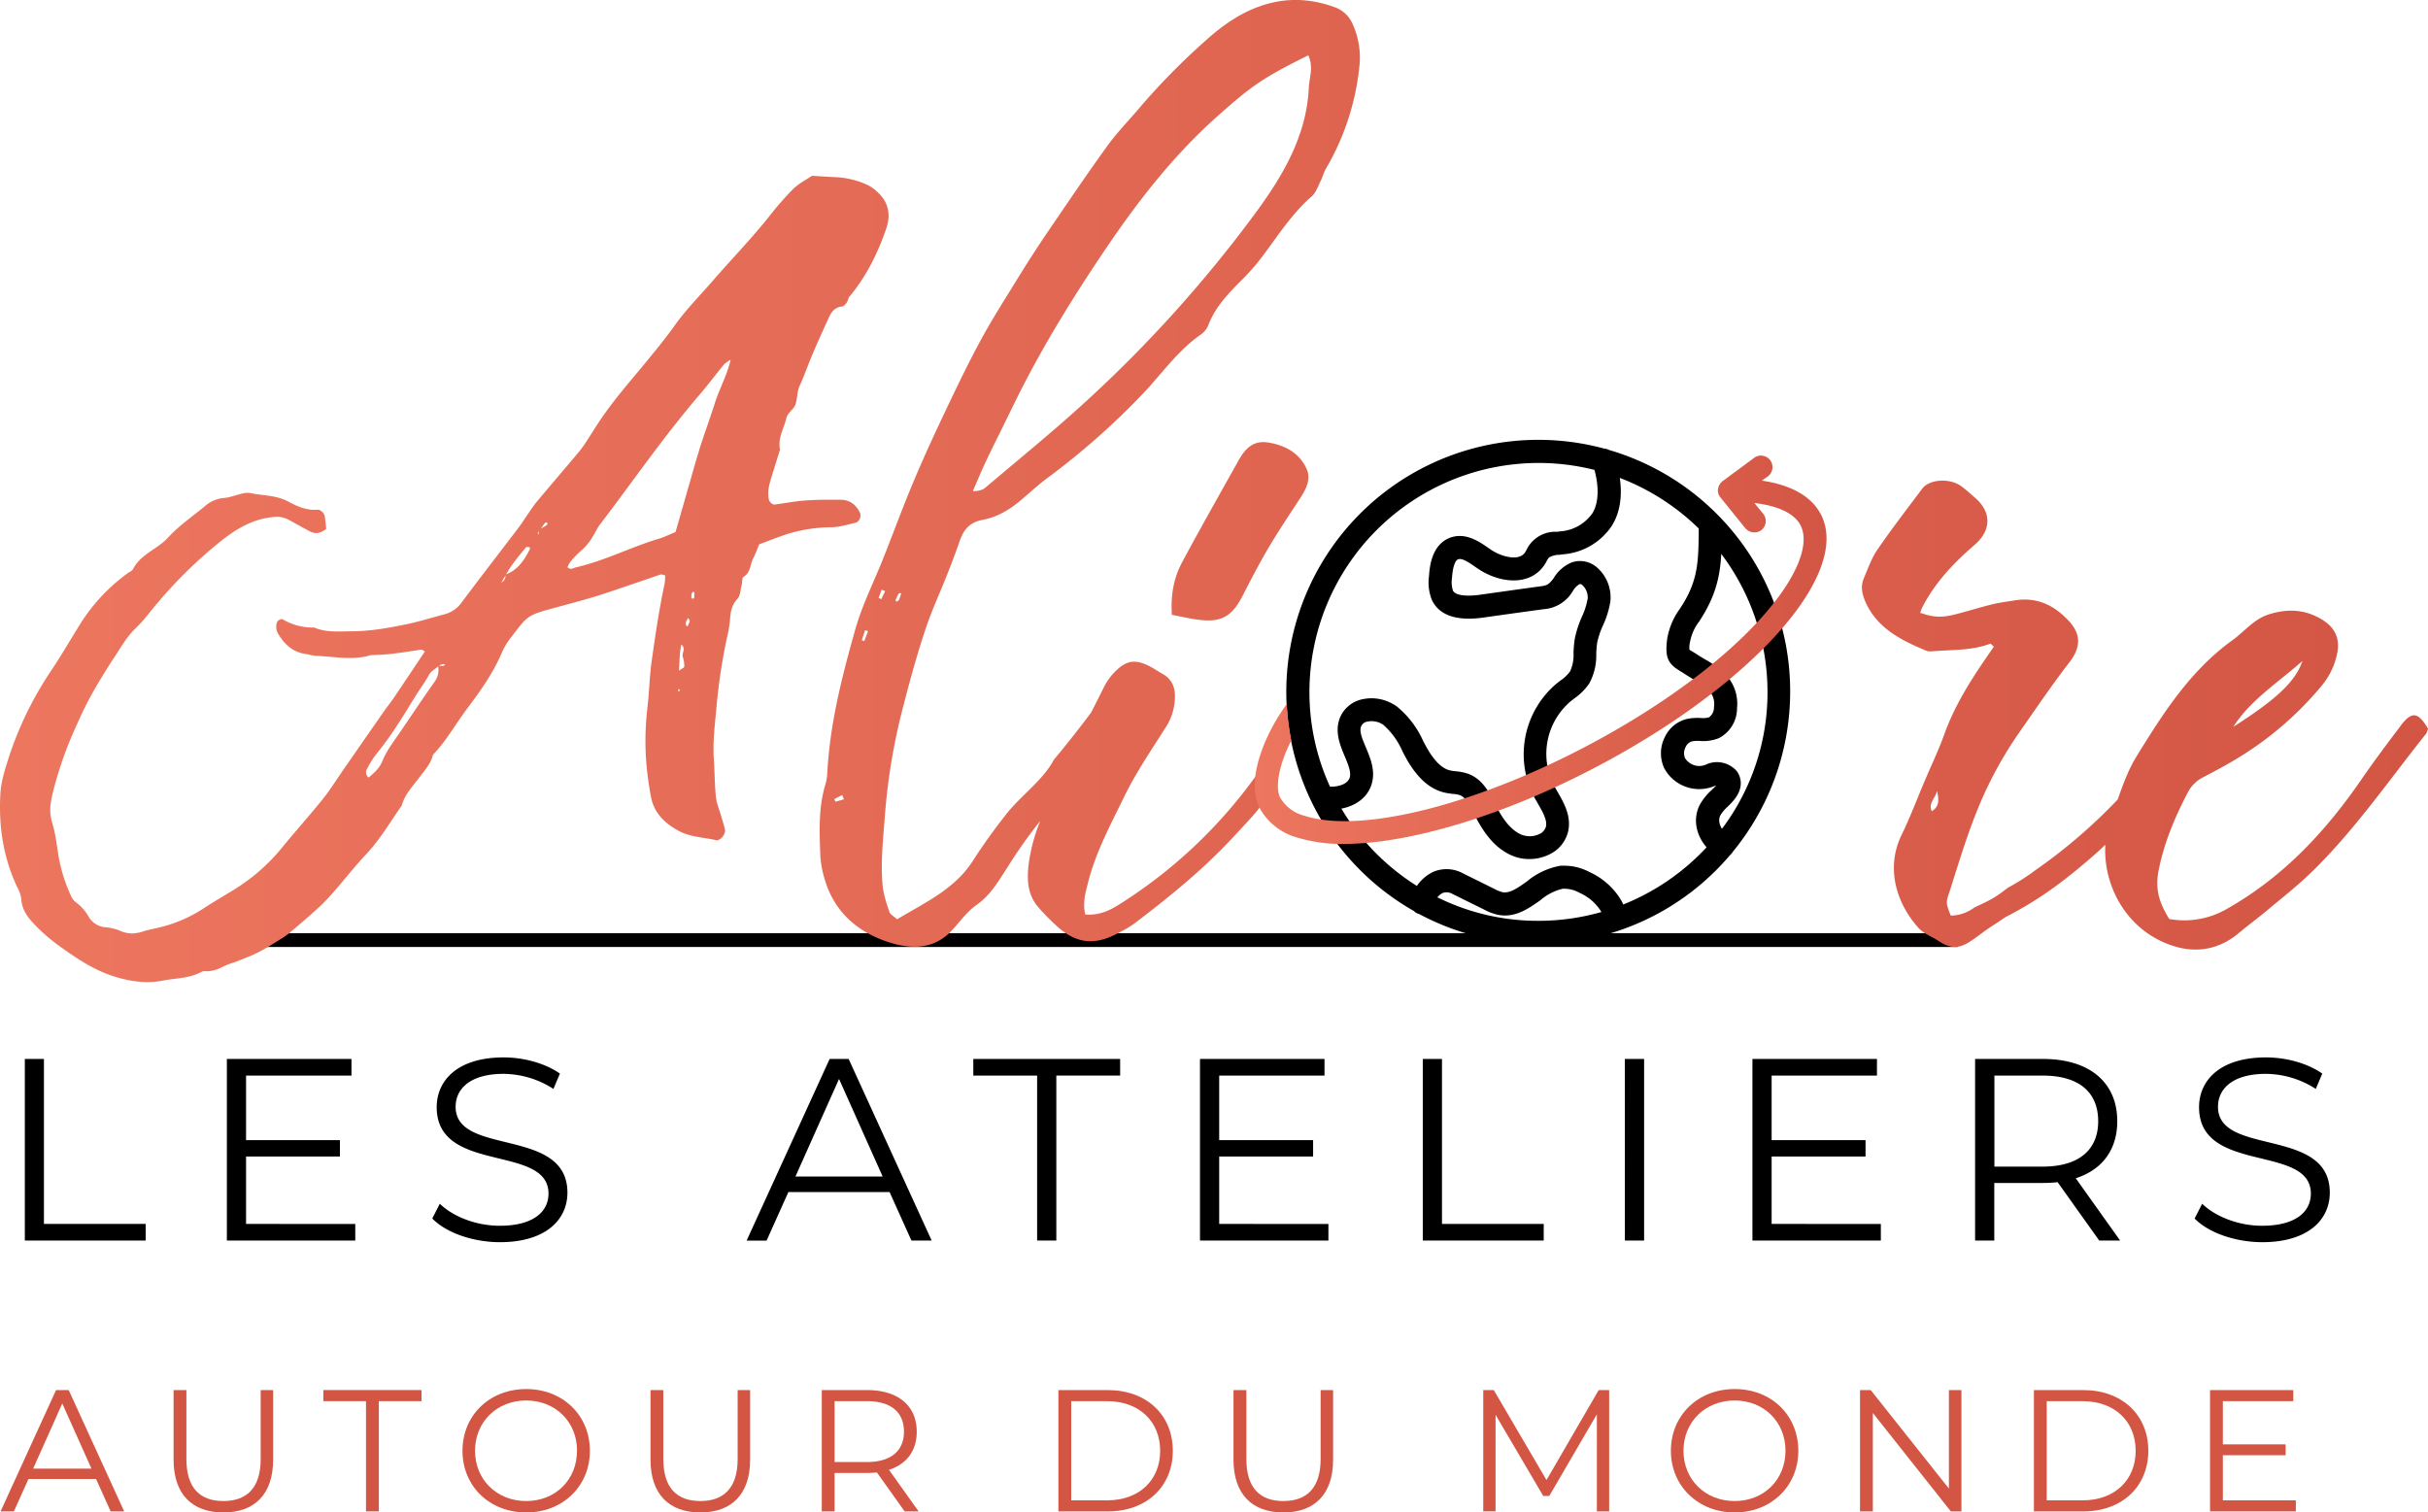 <svg xmlns="http://www.w3.org/2000/svg" xmlns:xlink="http://www.w3.org/1999/xlink" viewBox="0 0 1050 654.14"><defs><style>.cls-1{fill:url(#Dégradé_sans_nom_12);}.cls-2{fill:url(#Dégradé_sans_nom_12-2);}.cls-3{fill:#d35644;}</style><linearGradient id="Dégradé_sans_nom_12" y1="212.38" x2="1050" y2="212.38" gradientUnits="userSpaceOnUse"><stop offset="0" stop-color="#ed765f"/><stop offset="1" stop-color="#d35644"/></linearGradient><linearGradient id="Dégradé_sans_nom_12-2" x1="542.64" y1="280.87" x2="789.89" y2="280.87" xlink:href="#Dégradé_sans_nom_12"/></defs><g id="Calque_2" data-name="Calque 2"><g id="Calque_1-2" data-name="Calque 1"><rect x="58.47" y="403.6" width="788.1" height="5.97"/><path class="cls-1" d="M133.89,229.77c-3.06-1.64-6.08-3.35-9.12-5a10.85,10.85,0,0,0-6.42-1.16c-9,.76-16.3,5.2-22.95,10.52A196.45,196.45,0,0,0,67.93,261c-3.05,3.54-5.76,7.39-9.14,10.59-3.74,3.53-6.15,7.85-8.9,12-2.59,3.88-5,7.88-7.44,11.84a158.72,158.72,0,0,0-8.91,17.3,166,166,0,0,0-10.13,27.87c-.55,2.09-1.05,4.2-1.39,6.32a19.14,19.14,0,0,0,.6,9.08c1.44,4.69,1.93,9.67,2.74,14.54a69.07,69.07,0,0,0,5.28,16.76,7.12,7.12,0,0,0,2.17,2.94,19.15,19.15,0,0,1,5.51,6.23A9.31,9.31,0,0,0,45.11,401a23.18,23.18,0,0,1,6.5,1.41,12.82,12.82,0,0,0,10.08.49c1.79-.6,3.66-.95,5.51-1.38a61.09,61.09,0,0,0,20.12-8.18c4.48-2.94,9.12-5.65,13.7-8.45a82.33,82.33,0,0,0,21.13-18.52c5.71-7,11.83-13.77,17.49-20.84,3.31-4.14,6.09-8.67,9.11-13q8.53-12.29,17.08-24.57c1.42-2.05,3-4,4.41-6.05,4.53-6.69,9-13.42,13.51-20.15-.65-.33-1.19-.85-1.64-.79-7.21,1.08-14.4,2.36-21.75,2.35-7.86,2.46-15.79.63-23.7.33-1.57-.07-3.11-.61-4.68-.84-5.51-.83-9-4.23-11.66-8.64a5.78,5.78,0,0,1-.38-5.36c.18-.45.92-.72,1.45-1a1.21,1.21,0,0,1,.93.08,25.13,25.13,0,0,0,13.56,3.5c5.13,2.23,10.59,1.69,16,1.65,8,0,15.85-1.4,23.63-3,5.6-1.14,11.07-2.87,16.6-4.32a13.25,13.25,0,0,0,7.57-5.21c8.21-11,16.63-21.86,24.94-32.79,1.13-1.49,2.08-3.1,3.15-4.63,1.42-2,2.75-4.16,4.34-6.07,6.21-7.43,12.53-14.76,18.74-22.19a59.48,59.48,0,0,0,3.68-5.34c1-1.55,2-3.13,3-4.7,6.15-9.77,13.77-18.43,21.13-27.33,4.57-5.53,9.14-11.13,13.29-16.93,4.94-6.9,10.92-12.87,16.42-19.23,8-9.21,16.5-18,24.11-27.5a135.91,135.91,0,0,1,10.45-12c2.39-2.36,5.58-4,8.23-5.77,3.83.22,7.31.49,10.8.61a37.8,37.8,0,0,1,12,2.81A17.26,17.26,0,0,1,379.41,83c5,4.54,5.9,10,3.78,16.08-3.68,10.56-8.53,20.51-15.85,29.22-.57.68-.61,1.77-1.14,2.51s-1.25,1.65-2,1.73c-2.94.32-4.55,2.14-5.6,4.46-3.09,6.78-6.23,13.54-8.95,20.46-1.25,3.17-2.42,6.33-3.85,9.43-1.13,2.44-.92,5.43-1.79,8-.76,2.29-3.41,3.49-4,6.13-1.05,4.46-3.77,8.58-2.68,13.45-1.2,3.83-2.44,7.66-3.58,11.51-1,3.27-2,6.54-1.26,10,.22,1.1,1.54,2.38,2.59,2.24,4.41-.59,8.79-1.44,13.22-1.76,5.06-.36,10.16-.36,15.24-.31a8.55,8.55,0,0,1,6.07,2.36,12.33,12.33,0,0,1,2.17,3c.89,1.72-.08,4.18-1.85,4.58-3.38.77-6.65,1.86-10.24,1.94a66.19,66.19,0,0,0-19.7,3.09c-3.89,1.3-7.7,2.83-11.68,4.3-.87,2.07-1.55,4.12-2.56,6-1.43,2.64-1,6.15-4.2,8.06-.72.43-.5,2.28-.8,3.46-.54,2.07-.54,4.66-1.86,6.08-2.61,2.82-3,5.91-3.22,9.38a50.9,50.9,0,0,1-1.27,7.28A248.85,248.85,0,0,0,310,304.08c-.65,8-1.84,16-1.31,24,.37,5.51.35,11.05.9,16.54.27,2.72,1.42,5.36,2.18,8,.59,2.07,1.3,4.13,1.75,6.23.4,1.9-2.1,4.93-3.84,4.52-5.49-1.26-11.25-1.28-16.42-4.15-6.16-3.42-10.59-7.89-11.78-14.84a140.41,140.41,0,0,1-2-14.67,123.45,123.45,0,0,1,.44-23.14c.85-6.75.92-13.59,1.86-20.33,1.59-11.31,3.23-22.62,5.64-33.81a23.75,23.75,0,0,0,.24-3.56c-.92-.19-1.56-.54-2-.39-8.7,2.93-17.34,6-26.09,8.84-6.34,2-12.8,3.69-19.23,5.44-12,3.25-12,3.21-19,12.49a30.75,30.75,0,0,0-4,6.29c-3.73,9-9.27,16.94-15.09,24.62-5.08,6.71-9.1,14.15-15,20.26-.85,3.76-3.47,6.59-5.68,9.54-3,4-6.5,7.55-7.85,12.47-5,7.12-9.36,14.66-15.42,21.1-5.14,5.46-9.73,11.4-14.66,17a81.2,81.2,0,0,1-6.58,6.67c-3.72,3.37-7.55,6.63-11.39,9.88a30.62,30.62,0,0,1-3.81,2.77c-3.21,2-6.38,4.08-9.74,5.81-3.07,1.59-6.35,2.79-9.56,4.1-1.75.71-3.65,1.12-5.32,1.95-2.58,1.3-5.14,2.44-8.13,2.35a3.84,3.84,0,0,0-1.87.23C82,423.19,76.17,423,70.6,424.08c-7.09,1.42-13.89.46-20.66-1.58-9.3-2.81-17.1-8.18-24.77-13.7a78,78,0,0,1-9.94-8.65c-3.07-3.12-5.75-6.55-6-11.26a14.82,14.82,0,0,0-1.78-5.2C1.32,370.74-.67,357,.19,343c.31-5.15,2-10.32,3.57-15.3a151.19,151.19,0,0,1,18.3-37.55c4.48-6.71,8.53-13.69,12.79-20.54a78.58,78.58,0,0,1,20.41-21.72c.76-.56,1.87-1,2.24-1.68,3.2-6.51,10.54-8.63,15.19-13.72s10.38-9,15.7-13.38a14.43,14.43,0,0,1,8.47-3.74c2.49-.16,4.91-1.21,7.38-1.76a9.26,9.26,0,0,1,3.76-.41c5.55,1.2,11.46.91,16.63,3.71,3.92,2.12,7.9,3.89,12.59,3.55,1.48-.11,3,1.44,3.23,2.93.3,1.79.43,3.61.62,5.33C138.74,230.69,136.42,231.12,133.89,229.77Zm51.62,62.12c-1.76,3.27-4.06,6.25-6,9.43-5.22,8.47-10.32,17-16.72,24.73a39.19,39.19,0,0,0-3.94,6.28,2.88,2.88,0,0,0,.53,3.94c2.55-2,4.8-4.17,6-7.13,1.62-4.07,4.24-7.56,6.71-11.14,5.28-7.69,10.42-15.47,15.8-23.08a8.66,8.66,0,0,0,1.53-7c.58,0,1.17.08,1.76.08a2,2,0,0,0,.85-.16c.21-.1.35-.35.52-.53a5.25,5.25,0,0,0-1.43,0,8.3,8.3,0,0,0-1.52.76C188.3,289.43,186.49,290.08,185.51,291.89Zm33.14-43.41c5.42-2,8.16-6.37,10.54-11.07.1-.18-.13-.76-.27-.77-.48-.07-1.23-.17-1.45.08-3.16,3.8-6.37,7.58-8.72,11.94-.71,1.2-1.43,2.39-2.14,3.58-.17.45-.34.9-.52,1.34.17-.51.33-1,.49-1.54C218.21,251.36,218.64,250,218.65,248.48Zm17.59-21.26c.66-.46.62-1,0-1.31-.13-.06-.53.26-.7.48-.7.91-1.36,1.85-2,2.78a14.53,14.53,0,0,0-1,1.44c-.06.11.17.38.27.58.18-.74.35-1.48.52-2.22C234.28,228.39,235.3,227.86,236.24,227.22Zm61.52-16.73c1.71-5.93,3.35-11.89,5.21-17.78,2-6.19,4.24-12.28,6.21-18.47s5.15-11.72,6.8-18.66a16.75,16.75,0,0,0-2.85,2c-3.56,4.34-6.92,8.85-10.58,13.11-15.49,18.05-28.92,37.6-43.3,56.44-1.11,1.47-1.82,3.23-2.83,4.8a24.54,24.54,0,0,1-5.34,6.45,33.61,33.61,0,0,0-4.5,4.73,10.39,10.39,0,0,0-1.15,2.25c1.39,1.28,2.57.27,3.71,0,12.4-2.83,23.68-8.76,35.81-12.36,2.4-.71,4.65-1.87,7.19-2.9C294.19,223,296,216.73,297.76,210.49Zm-4,87.43c-.18.18-.47.34-.52.54s.14.49.22.74l.54-.53Zm2.17-9.59a12.67,12.67,0,0,0-.66-4.25c-.54-1.69,1.59-3.5-.64-5.33-.78,3.69-.73,7.23-1,11.33C294.7,289.27,295.89,288.82,295.9,288.33Zm1.78-21.07a5.62,5.62,0,0,0-.91,1.35c-.26.81-.47,1.72.45,2.36a9.57,9.57,0,0,0,1-2.2C298.36,268.32,297.89,267.77,297.68,267.26Zm1.45-10.6a6.43,6.43,0,0,0-.17,1.69.85.85,0,0,0,.53.62c.21,0,.67-.25.68-.42a18.64,18.64,0,0,0,.05-2.48,3.69,3.69,0,0,0-.6-.09C299.45,256.21,299.19,256.41,299.13,256.66Zm286-245.74a13.32,13.32,0,0,0-7.8-7.75C568.66,0,559.78-1,550.58,1.07c-11.9,2.65-21.36,9.31-30,17.19a292.79,292.79,0,0,0-27.32,27.82c-4.83,5.74-10.14,11.14-14.51,17.19-9.27,12.84-18.13,26-27,39-4,6-7.89,12-11.66,18.16-5.41,8.8-11,17.53-15.91,26.59-5.48,10.07-10.43,20.42-15.35,30.77-4.79,10.1-9.48,20.26-13.8,30.55-4.55,10.82-8.58,21.84-12.9,32.74-4.11,10.38-9.25,20.49-12.26,31.16-5.75,20.32-11,40.84-12.1,62.07a21.18,21.18,0,0,1-.85,5.06c-3.05,10.06-2.52,20.36-2.17,30.61a42.32,42.32,0,0,0,1.83,10.06c3.93,13.81,13.71,22.77,27.08,27.24,9.52,3.19,19.77,3.83,27.78-4.67,3.55-3.76,6.59-8.22,10.77-11.14,6.26-4.36,9.64-10.5,13.55-16.48a214.34,214.34,0,0,1,12.88-18.41c.39-.48.8-.95,1.2-1.43a74,74,0,0,0-5.12,19.67c-.6,6.19-.18,12,3.84,17a87.84,87.84,0,0,0,7.82,8.1c8.5,8.16,16.76,9.27,27,3.71a52.82,52.82,0,0,0,6.79-3.92c15.27-11.57,30.07-23.54,43.13-37.64,9.92-10.72,9.92-10.29,18.13-22.14-3.67-.11,1.45-12.85-1.69-14.14l-.19.3a211.06,211.06,0,0,1-65.4,65c-4.25,2.67-8.63,4.87-14.82,4.45-1.2-5.18.11-9.57,1.23-13.95,3.33-13.13,9.8-25.07,15.67-37.15,5.11-10.51,11.86-20.29,18.13-30.24a24.45,24.45,0,0,0,3.73-12.12c.26-4.66-1.2-8.41-5.61-10.78-1.8-1-3.45-2.19-5.27-3.12-6.23-3.17-10.1-2.65-15,2.3a25.5,25.5,0,0,0-4.57,6.24c-1.9,3.81-3.82,7.6-5.74,11.4-6.26,8.37-12.7,16.38-16.17,20.47-4.51,8.68-14.32,15.59-20.43,23.36-5.17,6.58-10.11,13.35-14.59,20.37-7.85,12.27-20.67,18-32.75,25.27-1.42-1.31-3-2.09-3.37-3.24-1.24-3.77-2.56-7.64-2.91-11.54-.92-10.27.31-20.48,1.05-30.74a264.21,264.21,0,0,1,7.84-46.39c2.82-11.06,5.87-22.09,9.45-32.95,2.76-8.4,6.54-16.49,9.79-24.75,1.78-4.53,3.52-9.08,5.1-13.68,1.68-4.9,4.12-8.38,10.05-9.46,6.39-1.17,12-4.59,16.91-8.84,3.73-3.2,7.38-6.53,11.34-9.45A321,321,0,0,0,493.57,171c8.59-8.89,15.53-19.31,26-26.5a9.15,9.15,0,0,0,3.07-4.12c3-7.71,8.58-13.5,14.33-19.24a93.9,93.9,0,0,0,8-9c7.15-9.3,13.27-19.36,22.32-27.23,1.83-1.59,2.66-4.31,3.8-6.58.89-1.76,1.35-3.73,2.34-5.43A109.09,109.09,0,0,0,587.9,28.47,34.68,34.68,0,0,0,585.17,10.92ZM361.29,346.74c-.17-.38-.33-.76-.5-1.13l3.45-1.76.69,1.87Zm12.48-69.46-1.09-.36,1.41-4.36,1.3.43Zm7.38-18.18-1.21-.46,1.32-3.59,1.52.59Zm7.57.45c-.15.32-.75.46-1.16.68-.1-.29-.32-.58-.24-.75a21.14,21.14,0,0,1,1.38-2.83c.1-.17.69-.07,1.06-.09A27.79,27.79,0,0,1,388.72,259.55ZM566,38c-1,20.88-11.28,38.15-23.33,54.5a564,564,0,0,1-72.93,81c-14.07,12.92-29,25-43.55,37.36-1.21,1-2.84,1.59-5.47,1.54,1.9-4.35,3.67-8.74,5.71-13,3.7-7.76,7.6-15.44,11.35-23.18,11.63-24.06,25.64-46.82,40.65-69,14.06-20.74,29.46-40.5,48.52-57.36,14.22-12.58,18.9-16.09,38.82-25.93C568.17,29.11,566.17,33.57,566,38Zm472.11,276c-5.92,7.81-11.79,15.66-17.33,23.72C1005.38,360,987.18,379.43,963,393.11a36.74,36.74,0,0,1-24.9,4.36c-5-8.09-6.08-13.92-4.47-21.62C936,364.29,940.49,353.49,946,343a15,15,0,0,1,6.5-6.69c5.41-2.85,10.85-5.7,16-8.91a144.17,144.17,0,0,0,35.28-30.53,31.41,31.41,0,0,0,7-14.58c1.14-6.12-1-10.74-6.12-14-7.33-4.73-15.24-5.22-23.57-2.55-6.44,2.08-10.35,7.27-15.47,11C947.17,290,935.43,308.53,924,327.07c-3.55,5.75-5.92,12.21-8.18,18.7A231.38,231.38,0,0,1,880.3,376.3a93.65,93.65,0,0,1-12,7.64c-5.84,4.61-7.77,5.36-14.48,8.55A17.29,17.29,0,0,1,843.6,396c-2.36-6-2-5.82-.23-11.24,3.55-11.16,6.94-22.41,11.28-33.28a170.31,170.31,0,0,1,18.67-34.82c7.09-10.11,14-20.38,21.55-30.13,5-6.49,5.26-12.13-.28-18.06-6.39-6.84-13.85-10.37-23.46-8.78-3.17.53-6.38.9-9.49,1.66-5.12,1.25-10.16,2.82-15.26,4.16-6.61,1.73-9.87,1.6-16-.47.31-.79.54-1.61.92-2.36,5.44-10.65,13.56-19.21,22.6-27,7.3-6.27,7.47-14.2.15-20.47-2-1.7-3.89-3.49-6-5-5-3.56-13.72-2.95-16.78,1.14-6.55,8.76-13.24,17.42-19.41,26.42-2.56,3.73-4.05,8.18-5.86,12.37-1.44,3.37-.75,6.74.65,10,5,11.51,15.4,16.7,26.3,21.27,1.23.52,2.88.25,4.32.15,7.87-.56,15.85-.3,23.41-3.15.23-.09.77.62,1.58,1.29-8.34,11.9-16.44,24-21.42,37.84-2.5,6.95-5.72,13.66-8.61,20.48-3.25,7.64-6.15,15.44-9.8,22.9-7.51,15.34-1.5,30.86,7.35,40.52,2.22,2.43,5.78,3.68,8.65,5.59,9.73,6.46,13.54-.76,24.76-7.61.73-.45,4.12-2.9,4.94-3.21,14.82-7.68,26-16.29,38.16-27,1.43-1.25,2.8-2.55,4.18-3.85-1,17,8.5,36.48,28.33,43.42,10.5,3.67,20.68,2.12,29.46-5.3,4-3.36,8.22-6.43,12.21-9.78,6.44-5.39,13.08-10.59,19.08-16.41,18.74-18.22,33.41-39.66,49.59-59.91a7.54,7.54,0,0,0,.87-2.3C1045.58,307.83,1043,307.51,1038.07,314ZM835.41,350.86c-1.52-3.55,1.23-5.11,2.27-8.73C838.67,346.44,838.51,348.89,835.41,350.86Zm160.28-65c-3.21,9.86-13.55,18-29.9,28.52C973.14,302.83,984.73,295.58,995.69,285.88Zm-478.62-18c10.73,1.68,15.56-.9,20.34-10.25,3.64-7.12,7.34-14.23,11.42-21.12,4.37-7.39,9.22-14.51,13.88-21.73,2.42-3.76,4.25-7.88,2.29-12.09-3.13-6.76-9.18-10.08-16.52-11.28-6.76-1.1-10.25,3-13,8-8.1,14.48-16.28,28.91-24.13,43.52-3.57,6.63-5.16,13.85-4.57,23C510.39,266.6,513.71,267.36,517.07,267.88Z"/><path d="M743.15,223a109.09,109.09,0,0,0-47.34-28.4,4.8,4.8,0,0,0-2.08-.59,109,109,0,0,0-82.29,200,4.67,4.67,0,0,0,2.27,1.3h0a109.26,109.26,0,0,0,51.53,12.92h0a108.74,108.74,0,0,0,82.93-38.41,4.86,4.86,0,0,0,1-1.13l0-.06a109.25,109.25,0,0,0,25-69.4h0A108.49,108.49,0,0,0,743.15,223ZM623.79,386.25a5.05,5.05,0,0,1,4.37.4l13.37,6.6a24.46,24.46,0,0,0,6.23,2.4c7.37,1.46,13.15-2.6,18.45-6.35a22.51,22.51,0,0,1,9.64-4.92,13.57,13.57,0,0,1,7.25,1.77,21,21,0,0,1,9.16,7.83c.09.15.18.3.27.47a99.38,99.38,0,0,1-27.24,3.81h0a97.79,97.79,0,0,1-43.68-10.17A8,8,0,0,1,623.79,386.25ZM702,391.19a23.42,23.42,0,0,0-1.25-2.38,30.83,30.83,0,0,0-13.3-11.62,23.22,23.22,0,0,0-11.08-2.77c-.49,0-1,0-1.49,0a31.05,31.05,0,0,0-14.55,6.79c-4,2.83-7.41,5.27-10.54,4.66a16,16,0,0,1-3.74-1.52l-13.43-6.65a14.82,14.82,0,0,0-12.74-.66,18.1,18.1,0,0,0-7.15,6.12,99.58,99.58,0,0,1-32.64-33.43c6.34-1.21,11.08-4.85,12.89-10,2.09-6-.25-11.57-2.35-16.59-1.59-3.8-3-7.08-1.89-9.23a3.46,3.46,0,0,1,2.47-1.79,9,9,0,0,1,6.93,1.3,32.37,32.37,0,0,1,8.41,11.63l1.3,2.46c4.83,8.79,10.36,13.8,16.92,15.3a29.16,29.16,0,0,0,3.63.56,13,13,0,0,1,2.93.53c2.53.92,4.34,4.5,6.08,8l.21.4c3.25,6.43,8,14.25,16.34,17.78a19,19,0,0,0,7.31,1.46h.16a19.58,19.58,0,0,0,8.59-2,14.74,14.74,0,0,0,8.05-9.64c1.67-6.72-1.75-12.67-4.5-17.44l-.18-.31c-.57-1-1.15-2-1.65-3a29.86,29.86,0,0,1,7.33-35.7c.44-.36.89-.71,1.35-1.06l.22-.18a25.82,25.82,0,0,0,6.62-6.57,25.37,25.37,0,0,0,3.05-12.94,41.86,41.86,0,0,1,.44-5,37.37,37.37,0,0,1,2.4-7.08A39,39,0,0,0,696.43,260a17.21,17.21,0,0,0-5.9-14.66,11.08,11.08,0,0,0-10.83-2.09,16.4,16.4,0,0,0-7.69,6.6,10.72,10.72,0,0,1-2.84,3,10.09,10.09,0,0,1-3.15.75c-8.66,1.19-17.36,2.41-26,3.63-6.41.88-10.7.17-11.68-1.78a11.66,11.66,0,0,1-.42-5.44c.45-6.36,1.88-7.82,2.67-8.12,1.74-.64,4.83,1.49,7.55,3.39l.78.53c9,6.21,22,8,28.58-.9a23.25,23.25,0,0,0,1.4-2.29,8.14,8.14,0,0,1,.94-1.47,8.76,8.76,0,0,1,4.54-1.2l1.64-.21a28,28,0,0,0,21-12.28c3.49-5.63,4.65-12.61,3.47-20.77a99.79,99.79,0,0,1,34.13,21.88l0,2.62c-.18,11.24-.31,19.37-6.75,29.91l-1.34,2.11a30.57,30.57,0,0,0-5.57,13.27c-.94,7.66.2,10.48,5.53,13.71.52.31,1.1.66,1.78,1.11,1.32.87,2.66,1.67,4,2.48a35.53,35.53,0,0,1,6.27,4.34,8.59,8.59,0,0,1,2.68,7.69,5.31,5.31,0,0,1-2.1,4.4,9.25,9.25,0,0,1-3.69.32,23,23,0,0,0-5.77.39,14.23,14.23,0,0,0-9.68,7.85,15.4,15.4,0,0,0-.33,13.37,17.14,17.14,0,0,0,21.89,7.77,2,2,0,0,1,.58-.21l-.08.1c-.57.67-1.21,1.3-2,2.05a24.4,24.4,0,0,0-4.89,6.1c-3.08,5.85-1.93,13,2.87,18.5A99.82,99.82,0,0,1,702,391.19Zm-13.44-169.1a18.47,18.47,0,0,1-13.94,7.73c-.42.07-.85.12-1.32.18A13.79,13.79,0,0,0,660.06,238c-.22.39-.43.77-.65,1.08-2.8,3.8-10.41,1.6-14.83-1.46l-.77-.53c-4-2.78-10-7-16.7-4.54-8.16,3.08-8.88,13-9.14,16.69a20.2,20.2,0,0,0,1.34,10.44c3.24,6.52,10.66,9,22.09,7.43,8.66-1.23,17.33-2.44,26-3.62a15.86,15.86,0,0,0,12.81-7.91,8.26,8.26,0,0,1,2.82-2.92,1.14,1.14,0,0,1,1.2.34,7.21,7.21,0,0,1,2.38,5.8,31.35,31.35,0,0,1-2.53,8,45.47,45.47,0,0,0-3,9.15,47.87,47.87,0,0,0-.6,6.56,16.94,16.94,0,0,1-1.49,7.87,17.1,17.1,0,0,1-4.23,4c-.63.49-1.26,1-1.91,1.51a40.07,40.07,0,0,0-9.87,47.91c.51,1,1.08,2,1.66,3l.42.75c2.14,3.72,4.15,7.23,3.47,10a5,5,0,0,1-2.78,3.16,9.74,9.74,0,0,1-7.79.28c-5.31-2.26-8.84-8.18-11.32-13.08l-.21-.42c-2.37-4.72-5.33-10.59-11.6-12.86a22.31,22.31,0,0,0-5.32-1.06,20.52,20.52,0,0,1-2.39-.36c-3.63-.83-7-4.22-10.4-10.36l-1.21-2.24a40.49,40.49,0,0,0-11.37-15A18.89,18.89,0,0,0,593.15,302a19.2,19.2,0,0,0-4.26.49,13.42,13.42,0,0,0-9,7c-3.09,6.28-.47,12.54,1.64,17.6,1.51,3.6,2.93,7,2.11,9.38-1,2.76-4.94,3.86-8.47,3.76a98.14,98.14,0,0,1-8.9-41,99.15,99.15,0,0,1,99-99h1a99.37,99.37,0,0,1,23.26,3C691.64,211,691.29,217.72,688.59,222.09ZM744,352.61a15.91,15.91,0,0,1,3.08-3.67c.9-.89,1.79-1.79,2.6-2.75,5.32-6.3,2.47-11.24,1.39-12.7a11.44,11.44,0,0,0-8.58-3.87,11.06,11.06,0,0,0-4.94,1.16,7.28,7.28,0,0,1-8.86-2.91,5.6,5.6,0,0,1,.27-4.77,4.4,4.4,0,0,1,2.79-2.48,15.1,15.1,0,0,1,3.34-.17,17.89,17.89,0,0,0,8.36-1.26,14.55,14.55,0,0,0,7.74-12.9,18.53,18.53,0,0,0-5.87-15.53,44.63,44.63,0,0,0-8.06-5.64c-1.17-.69-2.35-1.4-3.5-2.16-.8-.52-1.5-.95-2.18-1.36a10.1,10.1,0,0,1-.95-.59,9.29,9.29,0,0,1,.21-3.26,20.87,20.87,0,0,1,4-9l.19-.3c.45-.7.9-1.41,1.34-2.14,6.1-10,7.55-18.45,8-26.74a99.32,99.32,0,0,1,20,59.65v0a98,98,0,0,1-19.71,59.25C743.56,356.71,743,354.48,744,352.61Z"/><path class="cls-2" d="M787.63,222.82c-3.94-7.94-12.77-13.06-25.65-14.94l2.9-2.13a5,5,0,0,0-5.92-8l-14.23,10.5-.23.25a5.55,5.55,0,0,0-.72.87,4.19,4.19,0,0,0-.42.7,4.76,4.76,0,0,0-.27.85,3,3,0,0,0-.14.78l-.07.33v.22a1.51,1.51,0,0,0,.11.59,4.8,4.8,0,0,0,.23,1,5.28,5.28,0,0,0,.45.87l11.13,13.78a5.13,5.13,0,0,0,7,.72,5,5,0,0,0,.7-7l-3.79-4.64c10.37,1.17,17.4,4.58,20,9.73,4.32,8.7-2.44,24.07-18.09,41.09-17.58,19.14-44.58,38.7-76,55.09-48.41,25.24-96.79,37.05-120.46,29.34a16.89,16.89,0,0,1-10.56-7.9c-2.27-4.56-.41-14.3,4.62-24.25l.23-.45-.09-.5a105.12,105.12,0,0,1-1.55-11l-.37-4.28L554.05,308c-7.87,11.94-15.06,29.94-9.37,41.38A26.61,26.61,0,0,0,561.2,362.3,65,65,0,0,0,579.65,365H581c28.48,0,68.93-12.22,108.19-32.7C757.26,296.79,800.49,248.71,787.63,222.82Z"/><path class="cls-3" d="M41.55,639.67H12.31L6,653.69H.24l24-52.48h5.47l24,52.48H47.85Zm-2-4.49L26.93,607,14.34,635.18Z"/><path class="cls-3" d="M75.06,631.28V601.21h5.55v29.84c0,12.45,5.85,18.15,16,18.15s16.12-5.7,16.12-18.15V601.21h5.39v30.07c0,15.07-8.09,22.86-21.51,22.86S75.06,646.35,75.06,631.28Z"/><path class="cls-3" d="M158.28,606H139.84v-4.8h42.44V606H163.83v47.68h-5.55Z"/><path class="cls-3" d="M200,627.45c0-15.29,11.69-26.69,27.59-26.69,15.74,0,27.51,11.32,27.51,26.69s-11.77,26.69-27.51,26.69C211.66,654.14,200,642.75,200,627.45Zm49.55,0c0-12.52-9.37-21.74-22-21.74s-22.12,9.22-22.12,21.74,9.45,21.75,22.12,21.75S249.52,640,249.52,627.45Z"/><path class="cls-3" d="M281.31,631.28V601.21h5.55v29.84c0,12.45,5.85,18.15,16,18.15S319,643.5,319,631.05V601.21h5.4v30.07c0,15.07-8.1,22.86-21.52,22.86S281.31,646.35,281.31,631.28Z"/><path class="cls-3" d="M391.22,653.69l-12-16.86a39.93,39.93,0,0,1-4.2.22H360.93v16.64h-5.55V601.21H375c13.35,0,21.45,6.75,21.45,18,0,8.24-4.35,14-12,16.49l12.82,18Zm-.3-34.48c0-8.4-5.55-13.2-16.05-13.2H360.93v26.32h13.94C385.37,632.33,390.92,627.45,390.92,619.21Z"/><path class="cls-3" d="M457.71,601.21h21.37c16.79,0,28.11,10.8,28.11,26.24s-11.32,26.24-28.11,26.24H457.71Zm21.07,47.69c14,0,22.94-8.85,22.94-21.45s-9-21.44-22.94-21.44H463.26V648.9Z"/><path class="cls-3" d="M533.43,631.28V601.21H539v29.84c0,12.45,5.85,18.15,16,18.15s16.11-5.7,16.11-18.15V601.21h5.4v30.07c0,15.07-8.1,22.86-21.51,22.86S533.43,646.35,533.43,631.28Z"/><path class="cls-3" d="M695.89,601.21v52.48h-5.32v-42L670,647h-2.62l-20.62-35.09v41.76h-5.32V601.21H646l22.79,38.91,22.57-38.91Z"/><path class="cls-3" d="M722.58,627.45c0-15.29,11.7-26.69,27.59-26.69s27.52,11.32,27.52,26.69-11.77,26.69-27.52,26.69S722.58,642.75,722.58,627.45Zm49.56,0c0-12.52-9.37-21.74-22-21.74s-22.11,9.22-22.11,21.74,9.44,21.75,22.11,21.75S772.14,640,772.14,627.45Z"/><path class="cls-3" d="M848.23,601.21v52.48h-4.57l-33.74-42.58v42.58h-5.55V601.21H809l33.81,42.59V601.21Z"/><path class="cls-3" d="M879.57,601.21h21.37c16.79,0,28.11,10.8,28.11,26.24s-11.32,26.24-28.11,26.24H879.57Zm21.07,47.69c13.94,0,22.94-8.85,22.94-21.45s-9-21.44-22.94-21.44H885.12V648.9Z"/><path class="cls-3" d="M992.85,648.9v4.79H955.74V601.21h36V606H961.29v18.67h27.14v4.72H961.29v19.5Z"/><path d="M10.74,458H19v71.35H63v7.18H10.74Z"/><path d="M153.64,529.36v7.18H98.11V458H152v7.18H106.41v27.93H147v7.07H106.41v29.17Z"/><path d="M186.94,527l3.26-6.39c5.6,5.49,15.59,9.53,25.91,9.53,14.69,0,21.09-6.17,21.09-13.91,0-21.54-48.35-8.3-48.35-37.36,0-11.55,9-21.54,28.94-21.54,8.86,0,18.06,2.58,24.35,7l-2.81,6.62a40.38,40.38,0,0,0-21.54-6.51c-14.36,0-20.75,6.4-20.75,14.25,0,21.54,48.35,8.53,48.35,37.13,0,11.56-9.2,21.43-29.28,21.43C204.33,537.21,192.78,533.06,186.94,527Z"/><path d="M384.7,515.56H340.94l-9.42,21h-8.64L358.78,458H367l35.9,78.53h-8.75Zm-3-6.73-18.85-42.18L344,508.83Z"/><path d="M448.51,465.19h-27.6V458h63.5v7.18h-27.6v71.35h-8.3Z"/><path d="M574.48,529.36v7.18H518.94V458h53.85v7.18H527.25v27.93h40.61v7.07H527.25v29.17Z"/><path d="M615.29,458h8.3v71.35h44v7.18H615.29Z"/><path d="M702.66,458H711v78.53h-8.31Z"/><path d="M813.38,529.36v7.18H757.85V458H811.7v7.18H766.15v27.93h40.61v7.07H766.15v29.17Z"/><path d="M907.82,536.54l-18-25.25a54.59,54.59,0,0,1-6.28.34h-21.1v24.91h-8.3V458h29.4c20,0,32.08,10.09,32.08,26.92,0,12.34-6.51,21-17.95,24.68l19.18,26.93Zm-.45-51.61c0-12.56-8.3-19.74-24-19.74H862.49v39.37h20.87C899.07,504.56,907.37,497.27,907.37,484.93Z"/><path d="M949.08,527l3.26-6.39c5.6,5.49,15.59,9.53,25.91,9.53,14.7,0,21.09-6.17,21.09-13.91,0-21.54-48.35-8.3-48.35-37.36,0-11.55,9-21.54,28.94-21.54,8.86,0,18.06,2.58,24.35,7l-2.81,6.62a40.38,40.38,0,0,0-21.54-6.51c-14.36,0-20.75,6.4-20.75,14.25,0,21.54,48.35,8.53,48.35,37.13,0,11.56-9.2,21.43-29.28,21.43C966.47,537.21,954.92,533.06,949.08,527Z"/></g></g></svg>